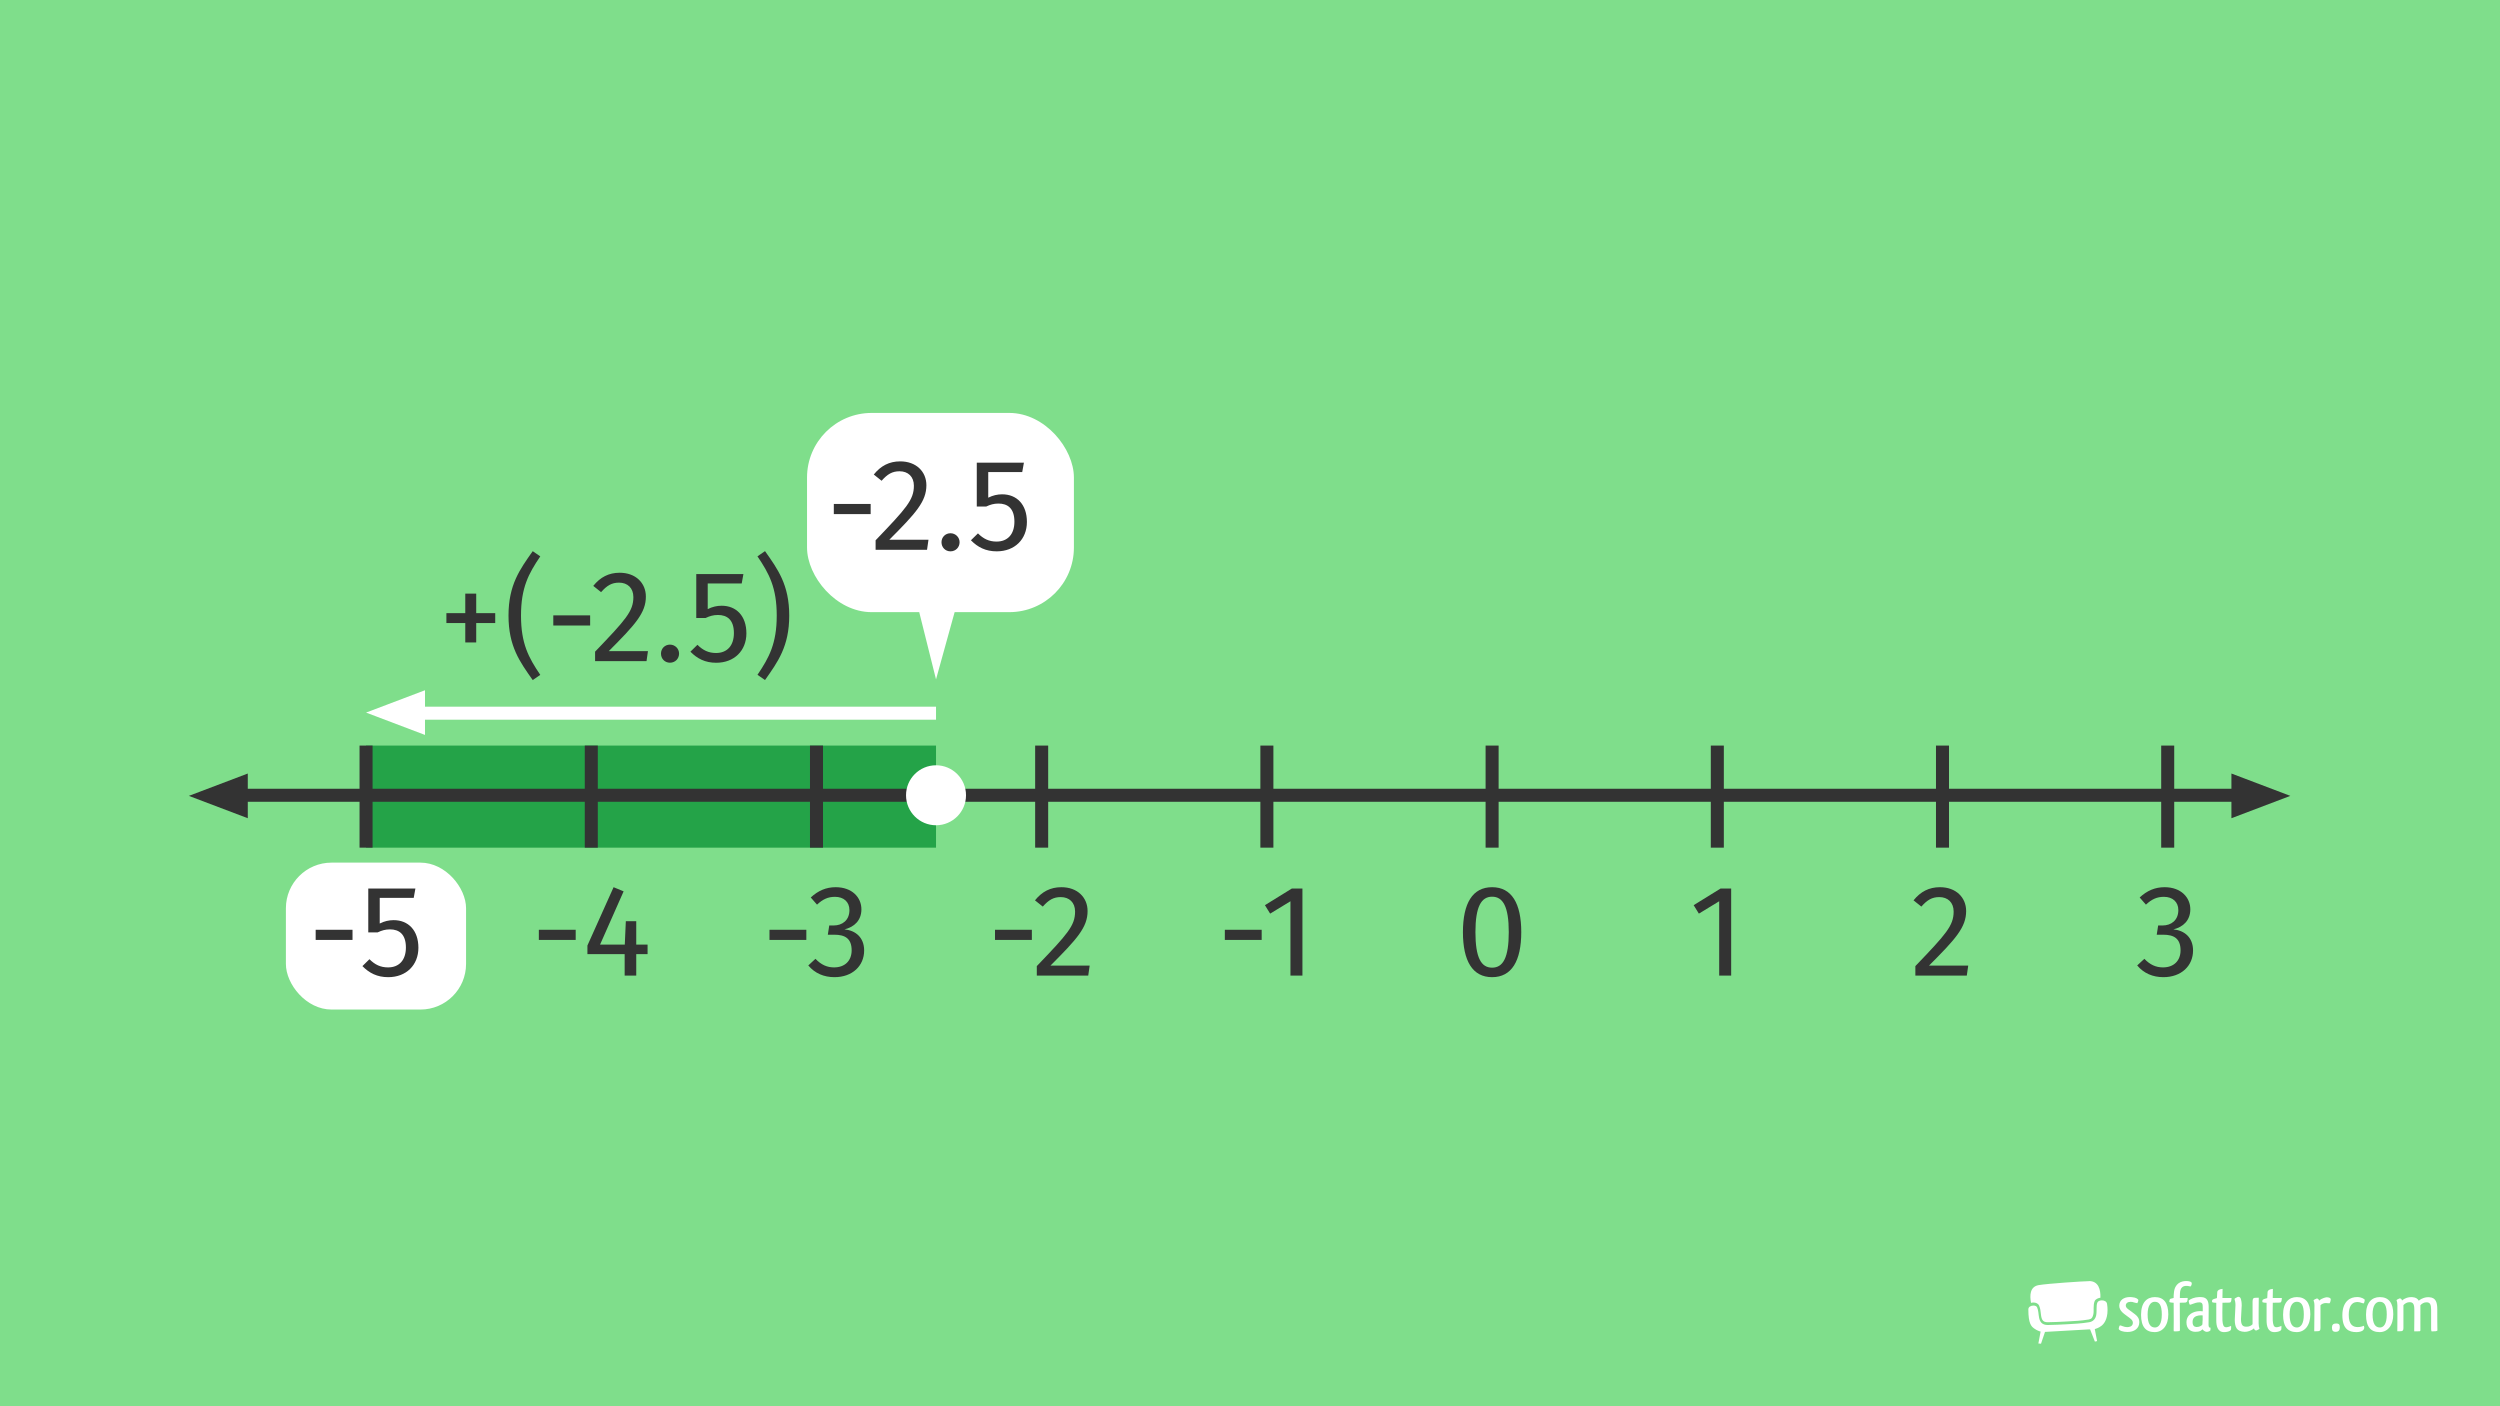 <?xml version="1.0" encoding="UTF-8"?>
<svg xmlns="http://www.w3.org/2000/svg" width="576" height="324" viewBox="0 0 576 324">
  <g id="Layer_2" data-name="Layer 2">
    <rect width="576" height="324" fill="#7fde8b" stroke-width="0"/>
    <g id="_1_SEO_Themplate_white" data-name="1_SEO_Themplate_white">
      <g>
        <rect x="461.96" y="291.37" width="105" height="22" fill="none" stroke-width="0"/>
        <g>
          <g>
            <path d="m467.68,301.03c-.22.16-.35.37-.35.67,0,1.65.18,2.64.43,3.25.25.61.55.86.88,1.11.32.24.65.41.9.52.24.11.4.15.4.15l.22.06-.52,2.75.61.05.92-2.72,10.12-.58h.27s1.1,2.81,1.1,2.81l.51-.11-.53-2.78.22-.06s.15-.04.4-.15c.25-.1.57-.27.9-.52.52-.39,1.42-1.4,1.42-3.64,0-.43-.03-.89-.11-1.41-.08-.55-.6-.83-1.2-.83-.48,0-.91.21-1.02.48-.34.72-.09,2-.29,2.98-.17.84-.74,1.44-1.62,1.58-1.87.31-3.3.36-5.16.47-1.62.09-2.72.14-4.34.17h-.06c-.63,0-1.1-.18-1.42-.5-.31-.32-.46-.74-.55-1.17-.17-.88-.14-1.69-.47-2.41-.1-.24-.44-.41-.85-.4h0c-.29,0-.6.09-.82.24Z" fill="#fff" fill-rule="evenodd" stroke-width="0"/>
            <path d="m481.26,295.18c-1.41.02-9.43.55-11.55.91-2.03.35-2.09,2.38-1.76,4.09.18-.05.37-.08.55-.08.53,0,1.08.2,1.31.71.29.66.33,1.27.41,1.94.07.68.19,1.25.51,1.55.21.21.51.34,1.06.34h.05c1.61-.03,2.71-.08,4.32-.17,1.87-.1,3.28-.16,5.1-.46.69-.13.88-.48,1.04-1.18.19-.81-.1-2.1.32-3.08.21-.45.82-.68,1.31-.76.07-1.83-.41-3.86-2.66-3.83Z" fill="#fff" fill-rule="evenodd" stroke-width="0"/>
          </g>
          <path d="m491.23,298.87c.98.07,1.38.46,1.45.65,0,.21-.11.55-.24.73-.23-.05-.47-.07-.75-.16-.24-.1-.5-.15-.8-.15-.67,0-1.11.34-1.11.85,0,.28.13.52.52.83.41.33,1.16.81,1.64,1.22.7.55.96,1.09.96,1.77,0,1.51-1.22,2.28-2.72,2.28-1.01,0-1.87-.29-2.03-.7,0-.26.1-.6.26-.81h.07c.13,0,.28.05.44.13.34.15.78.26,1.24.26.1,0,.21-.02.31-.03.59-.07.94-.44.94-.98,0-.37-.2-.7-.7-1.06-.42-.31-.94-.68-1.32-.99l-.39-.34c-.49-.47-.72-.98-.72-1.53,0-1.25,1.01-2,2.47-2,.18,0,.34.02.47.03Z" fill="#fff" stroke-width="0"/>
          <path d="m496.44,306.92c-2.02,0-3.14-1.19-3.14-4s1.32-4.07,3.19-4.07c2.05,0,3.09,1.35,3.09,3.97s-1.33,4.1-3.14,4.1Zm.03-1.06c.86,0,1.61-.75,1.61-3s-.63-2.93-1.61-2.93h-.03c-.86,0-1.63.8-1.63,2.91,0,2.25.7,3.01,1.66,3.01Z" fill="#fff" stroke-width="0"/>
          <path d="m504.99,295.71c-.02.13-.03.24-.08.36-.07.15-.11.24-.2.33-.05.02-.2-.03-.33-.06-.16-.05-.44-.07-.65-.07-.73,0-1.4.33-1.47,1.73-.02.34-.02.7-.02,1.06h.88c.36,0,.72,0,.93-.02-.05.77-.13.93-.36,1.01-.03.02-.1.05-.18.07-.34.03-.78.03-1.29.03,0,1.84.02,4.48.03,6.22,0,.08,0,.26-.13.31-.26.05-.73.07-.93.07-.13,0-.24-.02-.36-.03-.02-.1-.02-.23-.02-.37,0-.65.02-1.32.02-1.99,0-1.33-.02-2.74-.02-4.2-.52-.02-.83-.07-1.01-.2.07-.6.11-.68.37-.75.13-.03.34-.08.63-.15,0-.44.02-.85.07-1.22.18-2.17,1.68-2.69,2.82-2.69.67,0,1.07.15,1.22.31.07.08.05.18.05.26Z" fill="#fff" stroke-width="0"/>
          <path d="m504.27,299.8c0-.06.02-.13.03-.18.34-.33,1.32-.75,2.41-.78.26,0,.29,0,.57.02,1.2.08,1.6.88,1.6,2.26v.73c0,1.12-.03,2.43-.03,3.29,0,0-.07.85.46.75-.02.23-.02.5-.02.6-.13.18-.44.36-.86.37-.39,0-.81-.36-.98-.59-.1.1-.29.28-.47.37-.36.18-.75.21-1.19.21-1.04,0-2.03-.65-2.03-2.15,0-2,1.77-2.51,2.75-2.6.16-.02.31-.02.46-.02.21,0,.39.02.54.05v-.93c0-.73-.08-1.14-.78-1.14-.57,0-1.24.23-1.71.42-.18.08-.34.13-.47.13-.15-.16-.21-.46-.24-.65-.02-.05-.02-.11-.02-.18Zm3.22,4.43v-1.16c-.1-.02-.21-.02-.33-.02-.2,0-.37.02-.54.03-.78.13-1.45.47-1.45,1.5,0,.83.36,1.12.86,1.16h.11c.49,0,1.03-.23,1.25-.5.02-.03.03-.13.05-.23.03-.2.03-.44.03-.78Z" fill="#fff" stroke-width="0"/>
          <path d="m514.05,305.82c0,.15,0,.31-.02.46-.03.13-.11.23-.24.33-.31.2-.86.31-1.37.31-1.51,0-1.79-1.42-1.79-2.73v-4.02c-.52,0-.78-.07-.98-.16,0-.5.02-.44.15-.57.23-.2.73-.24.98-.36l.08-1.47c.11-.33.46-.6,1.22-.65-.02.75-.03,1.43-.03,2.1h2.1c-.05.81-.15.99-.37,1.04-.13.02-.26.03-.39.03-.42.02-.63.02-1.33.02-.02.75-.03,1.51-.03,2.21s.02,1.35.02,1.89c.07.91.21,1.55.86,1.55.24.02.99-.21,1.12-.33.02.1.03.23.03.36Z" fill="#fff" stroke-width="0"/>
          <path d="m516.48,300.92l-.16,2.98c0,1.47.46,1.77,1.24,1.77.57.03,1.16-.23,1.43-.57v-5.18c0-.34.03-.55.18-.77.2-.16.37-.15,1.25-.16-.02.88-.03,1.92-.03,3.17v2.77c0,.52.08.9.19,1.22-.08.1-.29.21-.65.37-.05.02-.1.02-.11.02-.29,0-.44-.21-.5-.49-.39.33-.77.52-1.12.63-.34.11-.65.18-1.01.18-1.89-.08-2.26-1.04-2.3-2.77l.16-3.4c0-.6-.1-1.04-.23-1.43.1-.11.34-.26.77-.46.07-.02.11-.02.13-.02.36,0,.52.29.59.55.1.37.18.73.18,1.56Z" fill="#fff" stroke-width="0"/>
          <path d="m525.64,305.82c0,.15,0,.31-.02.46-.03.13-.11.23-.24.33-.31.2-.86.31-1.37.31-1.51,0-1.79-1.42-1.79-2.73v-4.02c-.52,0-.78-.07-.98-.16,0-.5.02-.44.15-.57.23-.2.73-.24.98-.36l.08-1.47c.11-.33.46-.6,1.22-.65-.02.75-.03,1.43-.03,2.1h2.1c-.05.81-.15.99-.37,1.04-.13.02-.26.03-.39.03-.42.02-.63.02-1.33.02-.02.75-.03,1.51-.03,2.21s.02,1.35.02,1.89c.07.91.21,1.55.86,1.55.24.02.99-.21,1.12-.33.02.1.03.23.03.36Z" fill="#fff" stroke-width="0"/>
          <path d="m529.16,306.92c-2.02,0-3.14-1.19-3.14-4s1.32-4.07,3.19-4.07c2.05,0,3.09,1.35,3.09,3.97s-1.33,4.1-3.14,4.1Zm.03-1.06c.86,0,1.61-.75,1.61-3s-.63-2.93-1.61-2.93h-.03c-.86,0-1.63.8-1.63,2.91,0,2.25.7,3.01,1.66,3.01Z" fill="#fff" stroke-width="0"/>
          <path d="m534.64,300.73v5.19c0,.28-.02.47-.15.65-.21.15-.41.16-1.29.16.02-.88.03-1.92.03-3.19l.02-2.75c0-.52-.1-.9-.21-1.22.1-.1.29-.21.67-.37.05-.02.08-.02.11-.02.29,0,.42.21.5.49.37-.33.77-.52,1.11-.63.31-.1.59-.18.88-.13.42.05.65.18.7.41,0,.23-.06.65-.26.94q-.07.02-.15.02c-.11,0-.26-.02-.39-.03-.11-.03-.21-.03-.29-.03-.54,0-.96.18-1.29.52Z" fill="#fff" stroke-width="0"/>
          <path d="m538.24,304.93c.73,0,.86.31.85.91-.02.59-.2,1.01-.96,1.01-.64,0-.85-.31-.85-.98,0-.62.29-.94.96-.94Z" fill="#fff" stroke-width="0"/>
          <path d="m544.64,300.29h-.08c-.11,0-.28-.05-.44-.1-.29-.13-.65-.21-.98-.21-.08,0-.15,0-.23.02-1.03.08-1.76.98-1.76,2.93,0,2.34,1.03,2.83,2.08,2.83.54,0,1.06-.15,1.4-.31.05.16.1.34.1.46-.02.23-.16.5-.36.65-.31.21-.85.36-1.43.36-1.76,0-3.26-.65-3.26-3.91,0-1.73.55-2.78,1.19-3.37.63-.6,1.45-.8,2.23-.8.96,0,1.68.44,1.74.65,0,.21-.08.57-.21.8Z" fill="#fff" stroke-width="0"/>
          <path d="m548.27,306.92c-2.02,0-3.14-1.19-3.14-4s1.32-4.07,3.19-4.07c2.05,0,3.09,1.35,3.09,3.97s-1.33,4.1-3.14,4.1Zm.03-1.06c.86,0,1.61-.75,1.61-3s-.63-2.93-1.61-2.93h-.03c-.86,0-1.63.8-1.63,2.91,0,2.25.7,3.01,1.66,3.01Z" fill="#fff" stroke-width="0"/>
          <path d="m557.47,306.72c-.11.02-.29.02-.57.02h-.67c.03-.83.03-1.82.03-3.04v-1.95c0-1.27-.28-1.73-1.09-1.73-.6,0-1.07.31-1.42.68v5.27c0,.28-.03.44-.16.6-.21.16-.39.16-1.25.16.02-.83.02-1.84.02-3.06v-2.91c0-.52-.08-.9-.2-1.22.08-.1.29-.21.65-.37.05-.02.1-.02.11-.02.31,0,.44.21.5.49.39-.33.78-.52,1.12-.63.34-.11.65-.16,1.03-.16.08,0,.2,0,.29.02.73.05,1.16.34,1.43.81.39-.33.8-.54,1.17-.65.34-.11.65-.16.99-.16.11,0,.23,0,.33.02,1.43.11,1.77,1.17,1.77,2.8v2.74c0,.81,0,1.55.03,2.13-.2.15-.42.2-1.34.2-.06-.13-.11-.29-.11-.52v-4.46c0-1.27-.26-1.73-1.09-1.73-.57,0-1.04.31-1.38.68v5.75c0,.16-.08.23-.21.26Z" fill="#fff" stroke-width="0"/>
        </g>
        <rect x=".6" y=".6" width="576" height="324" fill="none" stroke-width="0"/>
      </g>
    </g>
  </g>
  <g id="Layer_1" data-name="Layer 1">
    <g>
      <rect x="84.34" y="171.78" width="131.32" height="23.52" fill="#24a348" stroke-width="0"/>
      <rect x="185.94" y="95.14" width="61.49" height="45.9" rx="14.89" ry="14.89" fill="#fff" stroke-width="0"/>
      <rect x="65.87" y="198.75" width="41.51" height="33.85" rx="10.51" ry="10.51" fill="#fff" stroke-width="0"/>
      <g>
        <line x1="53.64" y1="183.23" x2="517.56" y2="183.23" fill="none" stroke="#333" stroke-miterlimit="10" stroke-width="3"/>
        <polygon points="57.09 188.52 43.51 183.37 57.09 178.22 57.09 188.52" fill="#333" stroke-width="0"/>
        <polygon points="514.12 188.52 527.69 183.37 514.12 178.22 514.12 188.52" fill="#333" stroke-width="0"/>
      </g>
      <line x1="343.78" y1="171.78" x2="343.78" y2="195.3" fill="none" stroke="#333" stroke-miterlimit="10" stroke-width="3"/>
      <line x1="291.89" y1="171.78" x2="291.89" y2="195.3" fill="none" stroke="#333" stroke-miterlimit="10" stroke-width="3"/>
      <line x1="240" y1="171.78" x2="240" y2="195.3" fill="none" stroke="#333" stroke-miterlimit="10" stroke-width="3"/>
      <line x1="188.12" y1="171.78" x2="188.12" y2="195.3" fill="none" stroke="#333" stroke-miterlimit="10" stroke-width="3"/>
      <line x1="136.23" y1="171.78" x2="136.23" y2="195.3" fill="none" stroke="#333" stroke-miterlimit="10" stroke-width="3"/>
      <line x1="84.34" y1="171.78" x2="84.34" y2="195.3" fill="none" stroke="#333" stroke-miterlimit="10" stroke-width="3"/>
      <line x1="499.44" y1="171.78" x2="499.44" y2="195.3" fill="none" stroke="#333" stroke-miterlimit="10" stroke-width="3"/>
      <line x1="447.55" y1="171.78" x2="447.55" y2="195.3" fill="none" stroke="#333" stroke-miterlimit="10" stroke-width="3"/>
      <line x1="395.67" y1="171.78" x2="395.67" y2="195.3" fill="none" stroke="#333" stroke-miterlimit="10" stroke-width="3"/>
      <path d="m350.5,214.76c0,6.66-2.22,10.38-6.72,10.38s-6.72-3.72-6.72-10.38,2.22-10.35,6.72-10.35,6.72,3.72,6.72,10.35Zm-10.56,0c0,5.91,1.32,8.19,3.84,8.19s3.84-2.28,3.84-8.19-1.35-8.16-3.84-8.16-3.84,2.28-3.84,8.16Z" fill="#333" stroke-width="0"/>
      <g>
        <path d="m282.2,214.22h8.49v2.34h-8.49v-2.34Z" fill="#333" stroke-width="0"/>
        <path d="m300.08,224.78h-2.76v-17.13l-4.68,2.85-1.2-1.95,6.21-3.84h2.43v20.07Z" fill="#333" stroke-width="0"/>
      </g>
      <g>
        <path d="m229.25,214.22h8.49v2.34h-8.49v-2.34Z" fill="#333" stroke-width="0"/>
        <path d="m250.58,209.9c0,3.75-2.4,6.42-8.55,12.57h9.03l-.33,2.31h-11.85v-2.19c7.08-7.38,8.82-9.3,8.82-12.57,0-2.1-1.35-3.33-3.3-3.33-1.68,0-2.79.66-4.14,2.19l-1.8-1.44c1.62-2.01,3.57-3.03,6.09-3.03,3.69,0,6.03,2.37,6.03,5.49Z" fill="#333" stroke-width="0"/>
      </g>
      <g>
        <path d="m177.29,214.22h8.49v2.34h-8.49v-2.34Z" fill="#333" stroke-width="0"/>
        <path d="m198.47,209.51c0,2.55-1.65,4.08-3.9,4.62,2.52.24,4.53,1.83,4.53,4.86,0,3.51-2.67,6.15-6.84,6.15-2.4,0-4.5-.87-6.03-2.7l1.65-1.53c1.32,1.38,2.67,1.98,4.29,1.98,2.52,0,4.05-1.56,4.05-3.93,0-2.76-1.56-3.6-3.99-3.6h-1.5l.33-2.13h1.02c1.98,0,3.63-1.2,3.63-3.54,0-1.89-1.32-3.06-3.33-3.06-1.59,0-2.79.54-4.14,1.8l-1.44-1.65c1.71-1.59,3.57-2.37,5.73-2.37,3.84,0,5.94,2.4,5.94,5.1Z" fill="#333" stroke-width="0"/>
      </g>
      <g>
        <path d="m109.72,141.27h4.38v2.28h-4.38v4.47h-2.52v-4.47h-4.35v-2.28h4.35v-4.5h2.52v4.5Z" fill="#333" stroke-width="0"/>
        <path d="m124.48,128.19c-2.7,3.99-4.44,7.2-4.44,13.65s1.74,9.66,4.44,13.65l-1.74,1.2c-2.94-4.17-5.58-7.74-5.58-14.85s2.64-10.68,5.58-14.85l1.74,1.2Z" fill="#333" stroke-width="0"/>
        <path d="m127.48,141.78h8.49v2.34h-8.49v-2.34Z" fill="#333" stroke-width="0"/>
        <path d="m148.81,137.45c0,3.75-2.4,6.42-8.55,12.57h9.03l-.33,2.31h-11.85v-2.19c7.08-7.38,8.82-9.3,8.82-12.57,0-2.1-1.35-3.33-3.3-3.33-1.68,0-2.79.66-4.14,2.19l-1.8-1.44c1.62-2.01,3.57-3.03,6.09-3.03,3.69,0,6.03,2.37,6.03,5.49Z" fill="#333" stroke-width="0"/>
        <path d="m156.46,150.59c0,1.17-.9,2.1-2.1,2.1s-2.07-.93-2.07-2.1.9-2.07,2.07-2.07,2.1.93,2.1,2.07Z" fill="#333" stroke-width="0"/>
        <path d="m170.89,134.43h-7.83v5.91c1.05-.54,2.13-.78,3.21-.78,3.39,0,5.7,2.37,5.7,6.36s-2.79,6.78-6.96,6.78c-2.55,0-4.38-.96-5.94-2.55l1.62-1.59c1.26,1.26,2.55,1.89,4.29,1.89,2.52,0,4.11-1.65,4.11-4.59,0-3.09-1.59-4.17-3.66-4.17-1.08,0-1.89.24-2.85.69h-2.16v-10.11h10.86l-.39,2.16Z" fill="#333" stroke-width="0"/>
        <path d="m181.84,141.83c0,7.11-2.64,10.68-5.58,14.85l-1.74-1.2c2.7-3.99,4.44-7.23,4.44-13.65s-1.74-9.66-4.44-13.65l1.74-1.2c2.94,4.17,5.58,7.74,5.58,14.85Z" fill="#333" stroke-width="0"/>
      </g>
      <g>
        <path d="m192.11,116.11h8.49v2.34h-8.49v-2.34Z" fill="#333" stroke-width="0"/>
        <path d="m213.44,111.79c0,3.75-2.4,6.42-8.55,12.57h9.03l-.33,2.31h-11.85v-2.19c7.08-7.38,8.82-9.3,8.82-12.57,0-2.1-1.35-3.33-3.3-3.33-1.68,0-2.79.66-4.14,2.19l-1.8-1.44c1.62-2.01,3.57-3.03,6.09-3.03,3.69,0,6.03,2.37,6.03,5.49Z" fill="#333" stroke-width="0"/>
        <path d="m221.09,124.93c0,1.17-.9,2.1-2.1,2.1s-2.07-.93-2.07-2.1.9-2.07,2.07-2.07,2.1.93,2.1,2.07Z" fill="#333" stroke-width="0"/>
        <path d="m235.52,108.76h-7.83v5.91c1.05-.54,2.13-.78,3.21-.78,3.39,0,5.7,2.37,5.7,6.36s-2.79,6.78-6.96,6.78c-2.55,0-4.38-.96-5.94-2.55l1.62-1.59c1.26,1.26,2.55,1.89,4.29,1.89,2.52,0,4.11-1.65,4.11-4.59,0-3.09-1.59-4.17-3.66-4.17-1.08,0-1.89.24-2.85.69h-2.16v-10.11h10.86l-.39,2.16Z" fill="#333" stroke-width="0"/>
      </g>
      <g>
        <path d="m124.15,214.22h8.49v2.34h-8.49v-2.34Z" fill="#333" stroke-width="0"/>
        <path d="m149.2,219.83h-2.61v4.95h-2.67v-4.95h-8.58v-1.98l6.03-13.44,2.31.96-5.43,12.27h5.7l.24-5.4h2.4v5.4h2.61v2.19Z" fill="#333" stroke-width="0"/>
      </g>
      <g>
        <path d="m72.73,214.22h8.49v2.34h-8.49v-2.34Z" fill="#333" stroke-width="0"/>
        <path d="m95.32,206.87h-7.83v5.91c1.05-.54,2.13-.78,3.21-.78,3.39,0,5.7,2.37,5.7,6.36s-2.79,6.78-6.96,6.78c-2.55,0-4.38-.96-5.94-2.55l1.62-1.59c1.26,1.26,2.55,1.89,4.29,1.89,2.52,0,4.11-1.65,4.11-4.59,0-3.09-1.59-4.17-3.66-4.17-1.08,0-1.89.24-2.85.69h-2.16v-10.11h10.86l-.39,2.16Z" fill="#333" stroke-width="0"/>
      </g>
      <path d="m504.65,209.51c0,2.55-1.65,4.08-3.9,4.62,2.52.24,4.53,1.83,4.53,4.86,0,3.51-2.67,6.15-6.84,6.15-2.4,0-4.5-.87-6.03-2.7l1.65-1.53c1.32,1.38,2.67,1.98,4.29,1.98,2.52,0,4.05-1.56,4.05-3.93,0-2.76-1.56-3.6-3.99-3.6h-1.5l.33-2.13h1.02c1.98,0,3.63-1.2,3.63-3.54,0-1.89-1.32-3.06-3.33-3.06-1.59,0-2.79.54-4.14,1.8l-1.44-1.65c1.71-1.59,3.57-2.37,5.73-2.37,3.84,0,5.94,2.4,5.94,5.1Z" fill="#333" stroke-width="0"/>
      <path d="m453,209.9c0,3.75-2.4,6.42-8.55,12.57h9.03l-.33,2.31h-11.85v-2.19c7.08-7.38,8.82-9.3,8.82-12.57,0-2.1-1.35-3.33-3.3-3.33-1.68,0-2.79.66-4.14,2.19l-1.8-1.44c1.62-2.01,3.57-3.03,6.09-3.03,3.69,0,6.03,2.37,6.03,5.49Z" fill="#333" stroke-width="0"/>
      <path d="m398.86,224.78h-2.76v-17.13l-4.68,2.85-1.2-1.95,6.21-3.84h2.43v20.07Z" fill="#333" stroke-width="0"/>
      <polygon points="211.79 141.04 215.66 156.53 220.9 137.59 211.79 141.04" fill="#fff" stroke-width="0"/>
      <circle cx="215.66" cy="183.23" r="6.91" fill="#fff" stroke-width="0"/>
      <g>
        <line x1="215.66" y1="164.32" x2="94.47" y2="164.32" fill="none" stroke="#fff" stroke-miterlimit="10" stroke-width="3"/>
        <polygon points="97.92 159.03 84.34 164.18 97.92 169.33 97.92 159.03" fill="#fff" stroke-width="0"/>
      </g>
    </g>
  </g>
</svg>